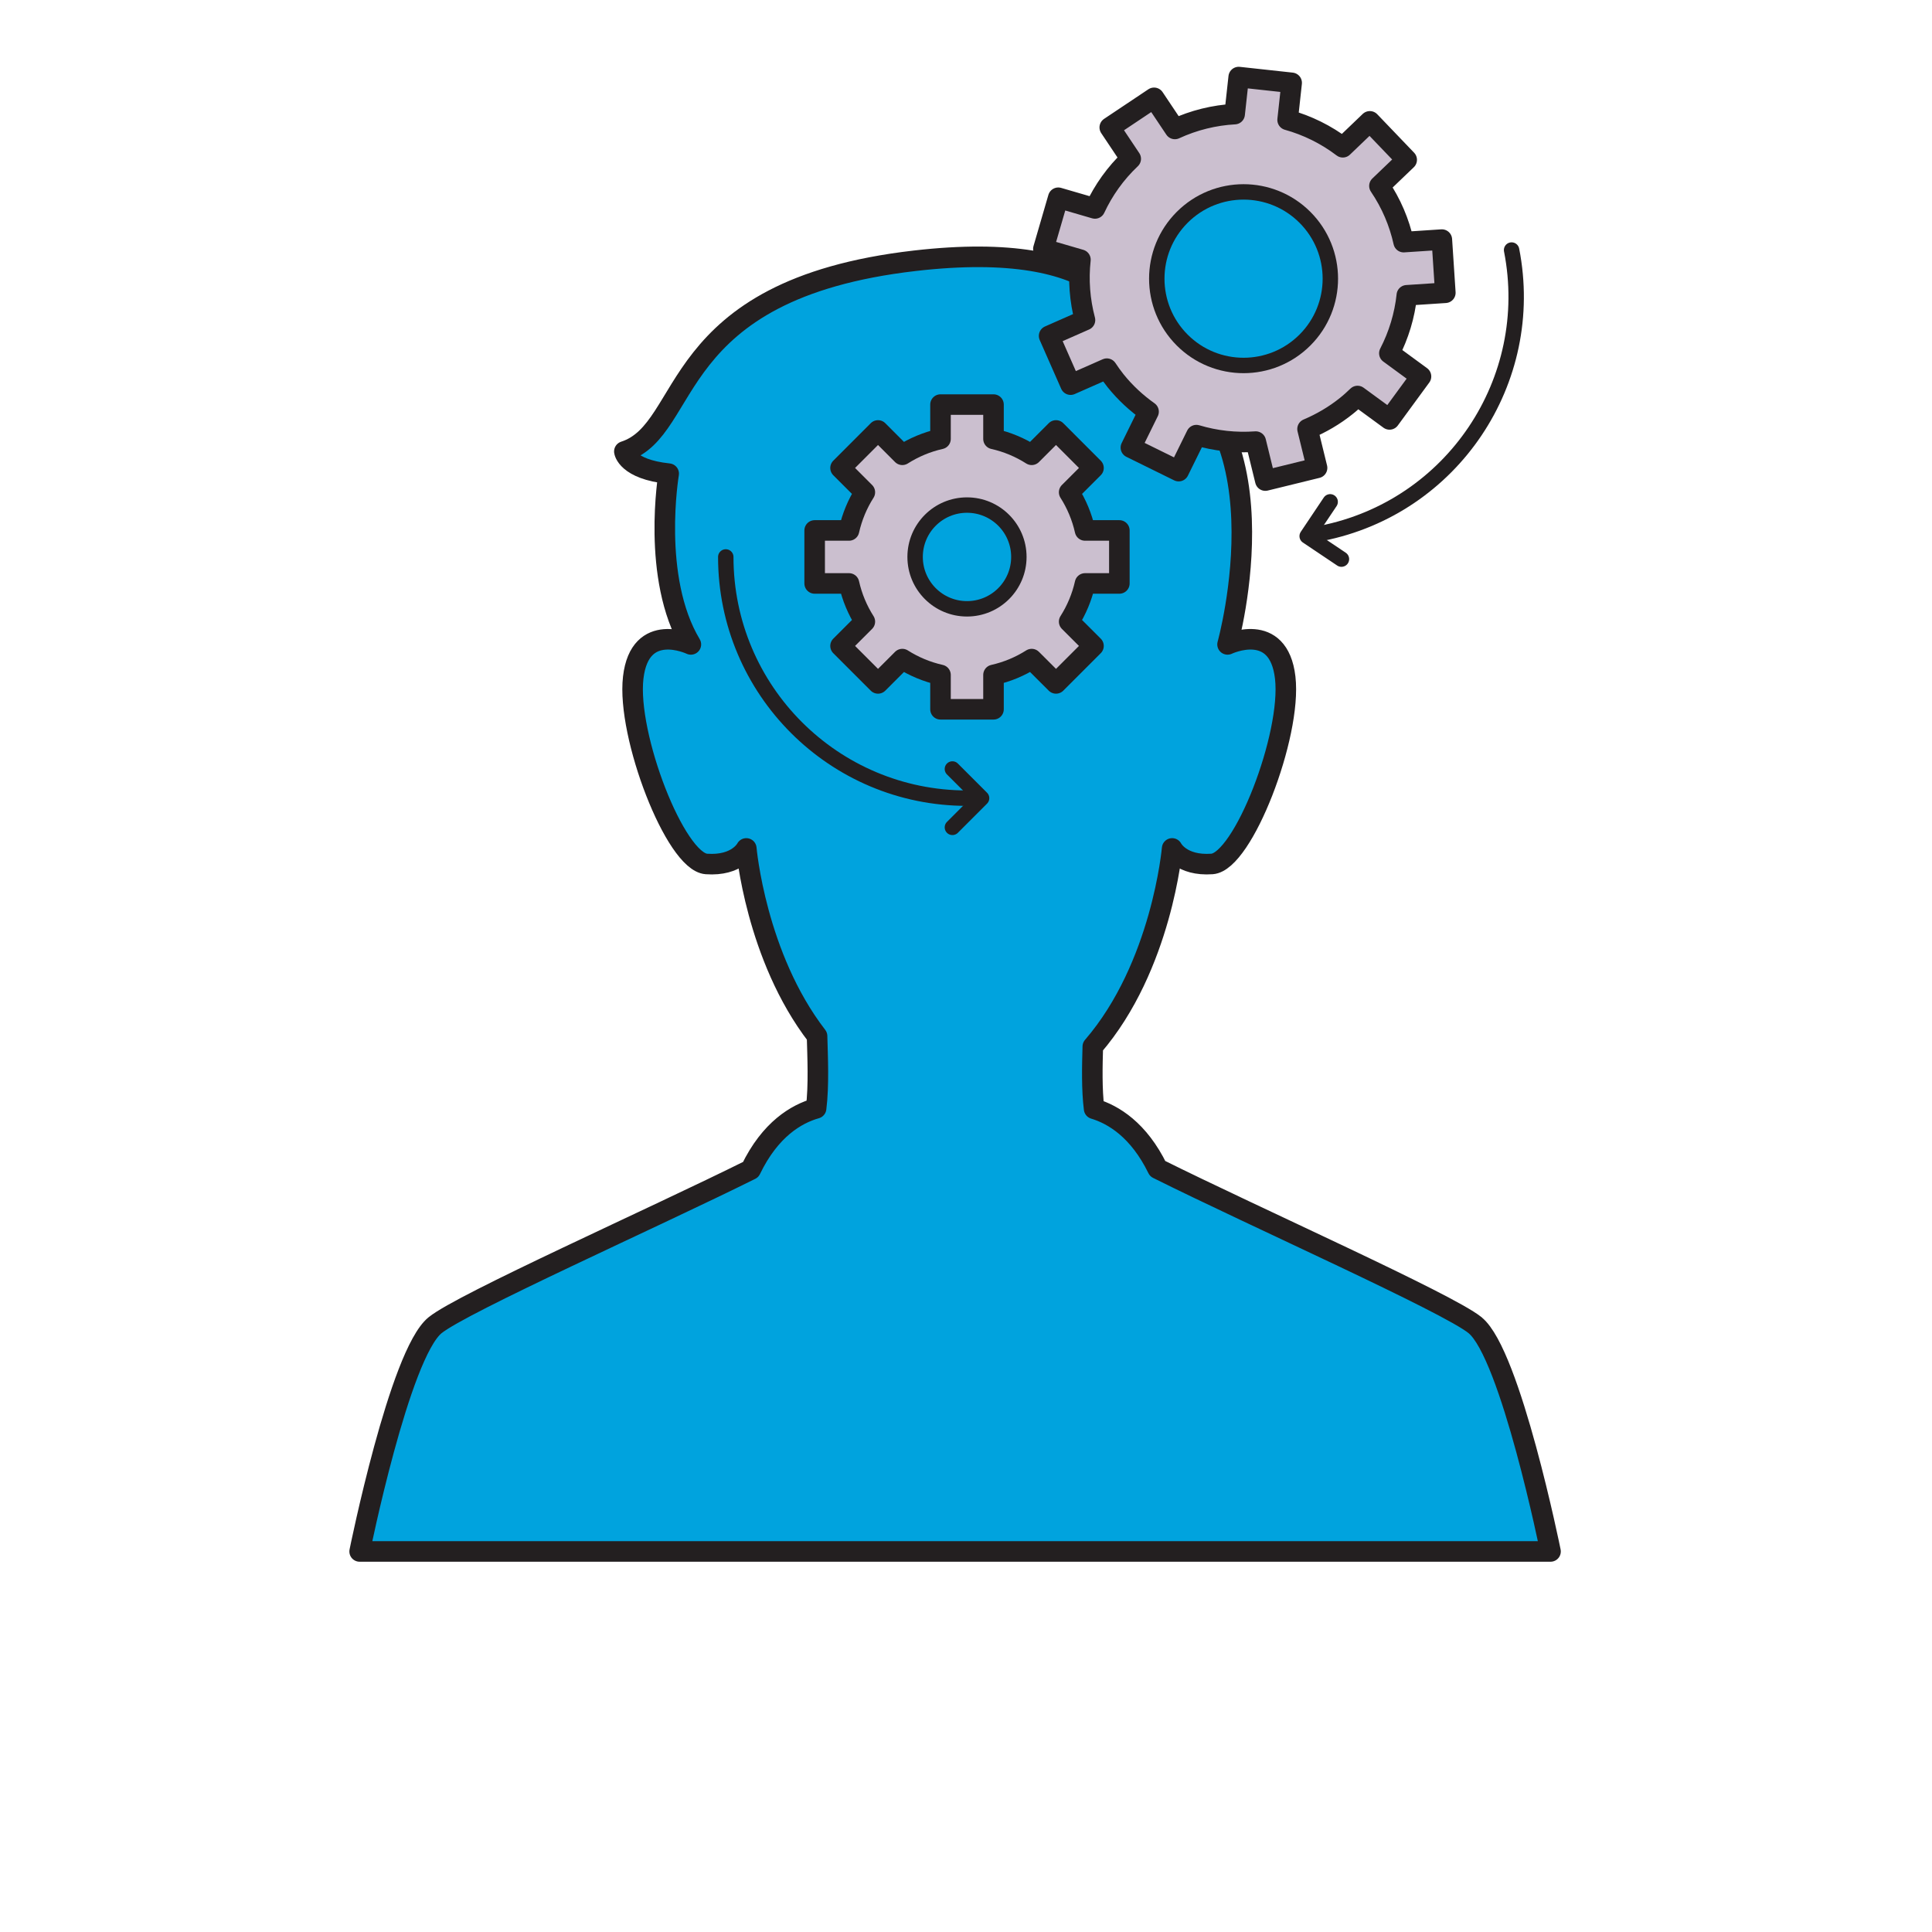 <svg height="188" viewBox="0 0 188 188" width="188" xmlns="http://www.w3.org/2000/svg"><g fill="none" fill-rule="evenodd" transform="translate(35 7.5)"><path d="m108.545 121.456c-2.675-2.172-21.525-10.557-30.895-15.232-1.845-3.775-4.303-5.263-6.183-5.83-.24-1.87-.182-4.19-.128-6.055 6.725-7.795 7.72-19.28 7.72-19.28s.863 1.728 3.882 1.512c3.022-.217 7.77-12.518 7.122-18.128s-5.612-3.237-5.612-3.237 6.433-23.073-8.383-28.017c-.472-3.88-3.223-11.48-22.043-9.315-24.385 2.805-21.58 16.4-28.27 18.558 0 0 .215 1.728 4.315 2.16 0 0-1.725 10.143 2.158 16.615 0 0-4.963-2.373-5.61 3.237s4.1 17.91 7.122 18.128c3.02.215 3.882-1.512 3.882-1.512s.912 10.523 6.885 18.26c.052 1.96.19 4.805-.092 7.03-1.91.54-4.468 2.027-6.365 5.965-9.428 4.69-28.058 12.982-30.715 15.143-3.455 2.805-7.338 22.012-7.338 22.012h52.438 11.005 52.44s-3.885-19.207-7.338-22.012" fill="#00a3de"/><path d="m73.923 49.274v-5.157h-3.34c-.3-1.34-.83-2.592-1.545-3.715l2.368-2.365-3.647-3.65-2.368 2.368c-1.123-.715-2.375-1.245-3.715-1.545v-3.34h-5.157v3.34c-1.34.3-2.59.83-3.715 1.545l-2.365-2.368-3.647 3.65 2.365 2.365c-.715 1.123-1.242 2.375-1.542 3.715h-3.342v5.157h3.342c.3 1.34.828 2.59 1.542 3.715l-2.365 2.365 3.647 3.647 2.365-2.365c1.125.713 2.375 1.242 3.715 1.542v3.342h5.157v-3.342c1.34-.3 2.592-.83 3.715-1.542l2.368 2.365 3.647-3.647-2.368-2.365c.715-1.125 1.245-2.375 1.545-3.715z" fill="#cbbfcf"/><path d="m108.545 121.456c-2.675-2.172-21.525-10.557-30.895-15.232-1.845-3.775-4.303-5.263-6.183-5.83-.24-1.87-.182-4.19-.128-6.055 6.725-7.795 7.72-19.28 7.72-19.28s.863 1.728 3.882 1.512c3.022-.217 7.77-12.518 7.122-18.128s-5.612-3.237-5.612-3.237 6.433-23.073-8.383-28.017c-.472-3.88-3.223-11.48-22.043-9.315-24.385 2.805-21.58 16.4-28.27 18.558 0 0 .215 1.728 4.315 2.16 0 0-1.725 10.143 2.158 16.615 0 0-4.963-2.373-5.61 3.237s4.1 17.91 7.122 18.128c3.02.215 3.882-1.512 3.882-1.512s.912 10.523 6.885 18.26c.052 1.96.19 4.805-.092 7.03-1.91.54-4.468 2.027-6.365 5.965-9.428 4.69-28.058 12.982-30.715 15.143-3.455 2.805-7.338 22.012-7.338 22.012h52.438 11.005 52.44s-3.885-19.207-7.338-22.012z" stroke="#231f20" stroke-linecap="round" stroke-linejoin="round" stroke-width="2"/><path d="m101.895 21.235 3.748-.247-.34-5.173-3.715.245c-.425-1.913-1.202-3.765-2.357-5.468l2.652-2.54-3.587-3.743-2.63 2.52c-1.633-1.24-3.455-2.132-5.37-2.665l.393-3.603-5.152-.562-.395 3.603c-1.985.107-3.958.588-5.817 1.445l-2.025-3.027-4.31 2.88 2.04 3.053c-1.492 1.413-2.652 3.055-3.48 4.83l-3.572-1.04-1.448 4.978 3.605 1.05c-.217 1.955-.068 3.947.443 5.875l-3.49 1.538 2.09 4.745 3.527-1.555c.268.4.545.795.85 1.175.948 1.18 2.035 2.175 3.21 3.01l-1.72 3.495 4.65 2.29 1.725-3.502c1.87.56 3.83.772 5.777.63l.93 3.792 5.035-1.235-.927-3.783c1.327-.562 2.603-1.3 3.783-2.248.383-.305.738-.63 1.083-.963l3.112 2.277 3.062-4.18-3.078-2.255c.915-1.772 1.492-3.685 1.7-5.643" fill="#cbbfcf"/><path d="m91.981 25.59c3.297-3.297 3.297-8.645 0-11.943s-8.645-3.297-11.943 0-3.297 8.645 0 11.943 8.645 3.297 11.943 0" fill="#00a3de"/><path d="m64.144 46.695c0-2.788-2.26-5.048-5.048-5.048s-5.048 2.26-5.048 5.048 2.26 5.048 5.048 5.048 5.048-2.26 5.048-5.048" fill="#00a3de"/><g stroke="#231f20" stroke-linecap="round" stroke-linejoin="round"><path d="m91.981 25.59c3.297-3.297 3.297-8.645 0-11.943s-8.645-3.297-11.943 0-3.297 8.645 0 11.943 8.645 3.297 11.943 0z" stroke-width="1.5"/><path d="m101.895 21.235 3.748-.247-.34-5.173-3.715.245c-.425-1.913-1.202-3.765-2.357-5.468l2.652-2.54-3.587-3.743-2.63 2.52c-1.633-1.24-3.455-2.132-5.37-2.665l.393-3.603-5.152-.562-.395 3.603c-1.985.107-3.958.588-5.817 1.445l-2.025-3.027-4.31 2.88 2.04 3.053c-1.492 1.413-2.652 3.055-3.48 4.83l-3.572-1.04-1.448 4.978 3.605 1.05c-.217 1.955-.068 3.947.443 5.875l-3.49 1.538 2.09 4.745 3.527-1.555c.268.4.545.795.85 1.175.948 1.18 2.035 2.175 3.21 3.01l-1.72 3.495 4.65 2.29 1.725-3.502c1.87.56 3.83.772 5.777.63l.93 3.792 5.035-1.235-.927-3.783c1.327-.562 2.603-1.3 3.783-2.248.383-.305.738-.63 1.083-.963l3.112 2.277 3.062-4.18-3.078-2.255c.915-1.772 1.492-3.685 1.7-5.643z" stroke-width="2"/><path d="m112.091 16.831c2.502 12.72-5.78 25.06-18.5 27.565" stroke-width="1.5"/><path d="m95.534 46.907-3.335-2.237 2.237-3.337" stroke-width="1.5"/><path d="m64.144 46.695c0-2.788-2.26-5.048-5.048-5.048s-5.048 2.26-5.048 5.048 2.26 5.048 5.048 5.048 5.048-2.26 5.048-5.048z" stroke-width="1.5"/><path d="m73.923 49.274v-5.157h-3.34c-.3-1.34-.83-2.592-1.545-3.715l2.368-2.365-3.647-3.65-2.368 2.368c-1.123-.715-2.375-1.245-3.715-1.545v-3.34h-5.157v3.34c-1.34.3-2.59.83-3.715 1.545l-2.365-2.368-3.647 3.65 2.365 2.365c-.715 1.123-1.242 2.375-1.542 3.715h-3.342v5.157h3.342c.3 1.34.828 2.59 1.542 3.715l-2.365 2.365 3.647 3.647 2.365-2.365c1.125.713 2.375 1.242 3.715 1.542v3.342h5.157v-3.342c1.34-.3 2.592-.83 3.715-1.542l2.368 2.365 3.647-3.647-2.368-2.365c.715-1.125 1.245-2.375 1.545-3.715z" stroke-width="2"/><path d="m35.624 46.695c0 12.965 10.51 23.473 23.473 23.473" stroke-width="1.5"/><path d="m57.677 73.009 2.84-2.84-2.84-2.84" stroke-width="1.5"/></g></g></svg>